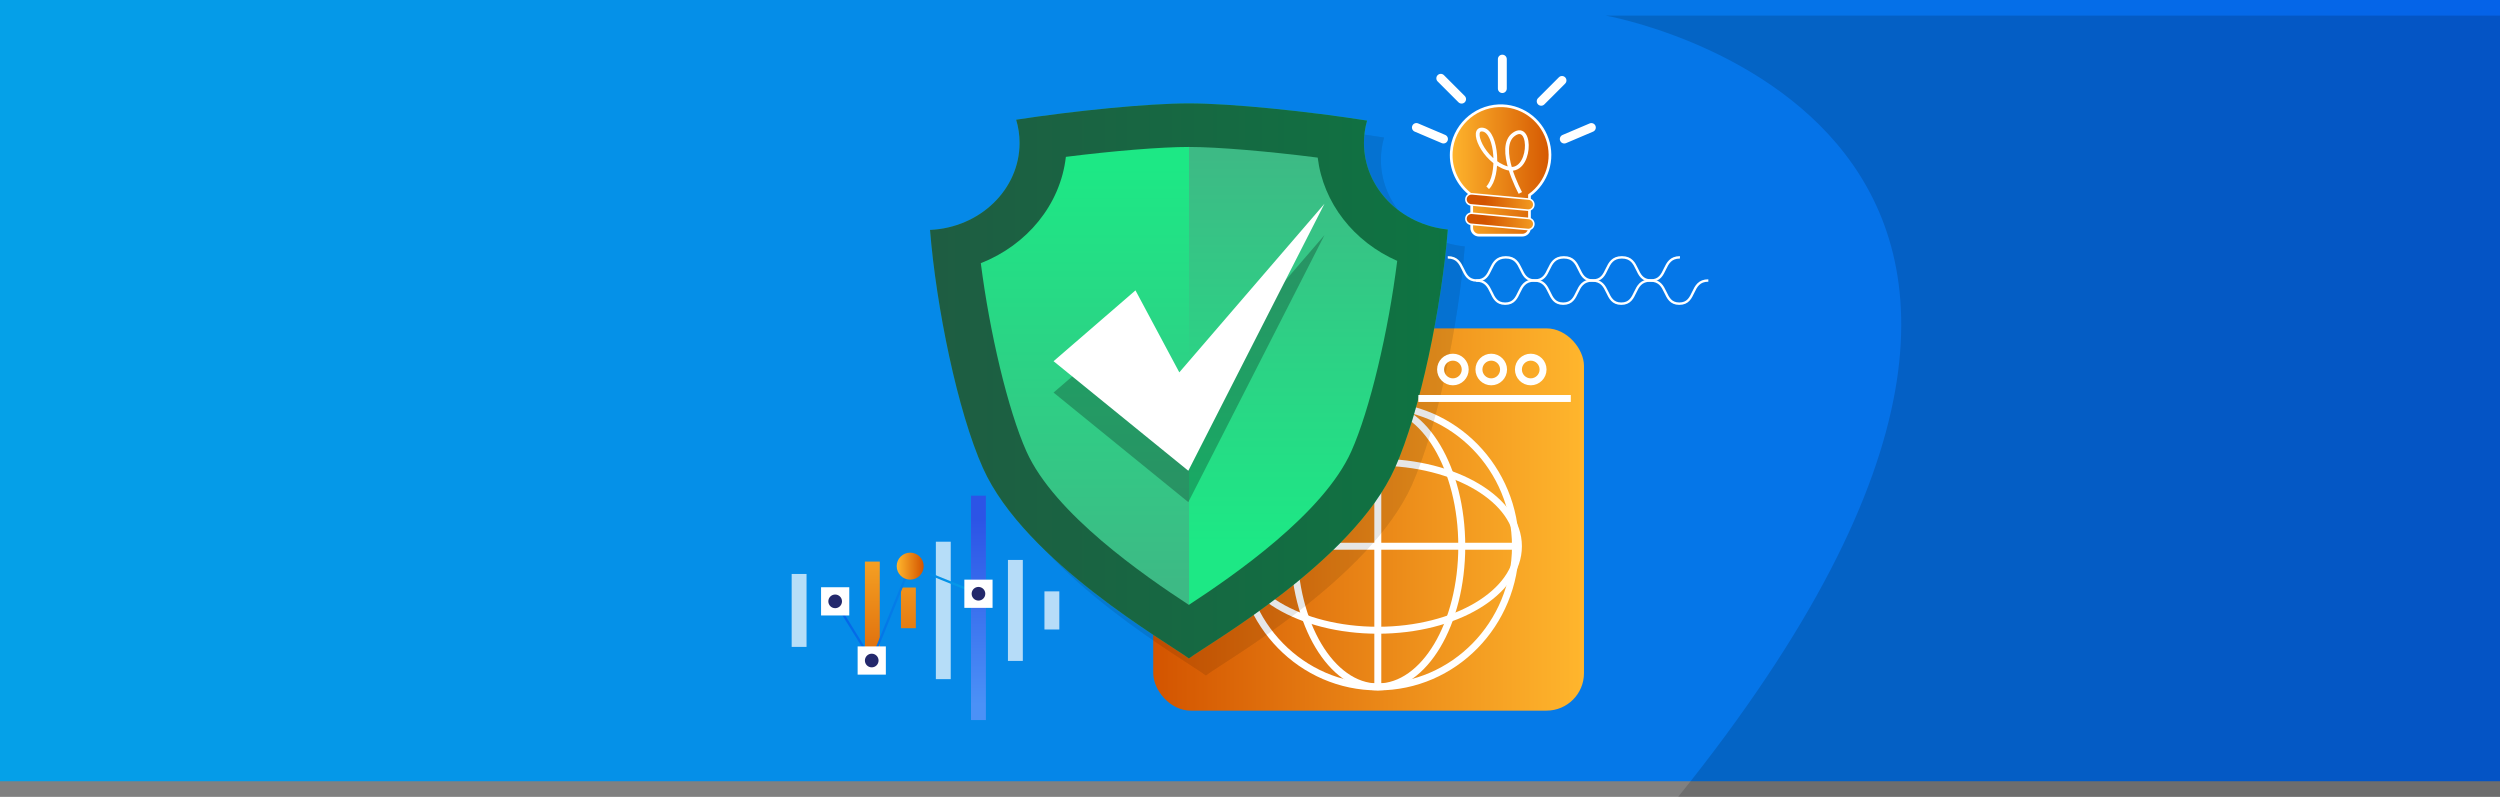 <?xml version="1.0" encoding="UTF-8"?>
<svg width="1920px" height="612px" viewBox="0 0 1920 612" version="1.1" xmlns="http://www.w3.org/2000/svg" xmlns:xlink="http://www.w3.org/1999/xlink">
    <rect x="0" y="0" width="1920" height="612" fill="#808080" stroke="none"/>
    <title>Group 3</title>
    <defs>
        <linearGradient x1="0%" y1="50%" x2="100%" y2="50%" id="linearGradient-1">
            <stop stop-color="#05A1E8" offset="0%"></stop>
            <stop stop-color="#0562E8" offset="100%"></stop>
        </linearGradient>
        <linearGradient x1="49.895%" y1="6.843%" x2="49.895%" y2="89.576%" id="linearGradient-2">
            <stop stop-color="#4B91F7" offset="0%"></stop>
            <stop stop-color="#2C54E6" offset="100%"></stop>
        </linearGradient>
        <linearGradient x1="50%" y1="-188.082%" x2="50%" y2="268.397%" id="linearGradient-3">
            <stop stop-color="#D35400" offset="0%"></stop>
            <stop stop-color="#FFB62D" offset="100%"></stop>
        </linearGradient>
        <linearGradient x1="49.895%" y1="-54.611%" x2="49.895%" y2="145.946%" id="linearGradient-4">
            <stop stop-color="#D35400" offset="0%"></stop>
            <stop stop-color="#FFB62D" offset="100%"></stop>
        </linearGradient>
        <linearGradient x1="100.305%" y1="50.563%" x2="-0.698%" y2="50.563%" id="linearGradient-5">
            <stop stop-color="#05A1E8" offset="0%"></stop>
            <stop stop-color="#0562E8" offset="100%"></stop>
        </linearGradient>
        <linearGradient x1="100%" y1="50%" x2="-0.058%" y2="50%" id="linearGradient-6">
            <stop stop-color="#D35400" offset="0%"></stop>
            <stop stop-color="#FFB62D" offset="100%"></stop>
        </linearGradient>
        <linearGradient x1="0%" y1="50.002%" x2="100%" y2="50.002%" id="linearGradient-7">
            <stop stop-color="#D35400" offset="0%"></stop>
            <stop stop-color="#FFB62D" offset="100%"></stop>
        </linearGradient>
        <linearGradient x1="-0.009%" y1="50.001%" x2="99.991%" y2="50.001%" id="linearGradient-8">
            <stop stop-color="#3DBA85" offset="0%"></stop>
            <stop stop-color="#1DE885" offset="100%"></stop>
        </linearGradient>
        <linearGradient x1="50.004%" y1="95.172%" x2="50.004%" y2="4.33%" id="linearGradient-9">
            <stop stop-color="#3DBA85" offset="0%"></stop>
            <stop stop-color="#1DE885" offset="100%"></stop>
        </linearGradient>
        <linearGradient x1="50%" y1="2.175%" x2="50%" y2="86.571%" id="linearGradient-10">
            <stop stop-color="#3DBA85" offset="0%"></stop>
            <stop stop-color="#1DE885" offset="100%"></stop>
        </linearGradient>
        <linearGradient x1="99.992%" y1="49.996%" x2="0.018%" y2="49.996%" id="linearGradient-11">
            <stop stop-color="#D35400" offset="0%"></stop>
            <stop stop-color="#FFB62D" offset="100%"></stop>
        </linearGradient>
        <linearGradient x1="27.587%" y1="36.475%" x2="127.22%" y2="35.01%" id="linearGradient-12">
            <stop stop-color="#D35400" offset="0%"></stop>
            <stop stop-color="#FFB62D" offset="100%"></stop>
        </linearGradient>
        <linearGradient x1="27.642%" y1="36.456%" x2="127.275%" y2="34.992%" id="linearGradient-13">
            <stop stop-color="#D35400" offset="0%"></stop>
            <stop stop-color="#FFB62D" offset="100%"></stop>
        </linearGradient>
    </defs>
    <g id="Page-1" stroke="none" stroke-width="1" fill="none" fill-rule="evenodd">
        <g id="Group-3">
            <rect id="Rectangle" fill="url(#linearGradient-1)" fill-rule="nonzero" x="0" y="0" width="1920" height="600"></rect>
            <path d="M1233.22,12 C1233.22,12 1704.43,95 1288.83,612 L1920,612 L1920,12 L1233.22,12 Z" id="Path" fill="#000000" fill-rule="nonzero" opacity="0.15"></path>
            <g id="Group-2" transform="translate(608, 42)">
                <rect id="Rectangle" fill="url(#linearGradient-2)" fill-rule="nonzero" transform="translate(143.448, 424.833) rotate(-180) translate(-143.448, -424.833) " x="137.734" y="338.665" width="11.427" height="172.335"></rect>
                <rect id="Rectangle" fill="url(#linearGradient-3)" fill-rule="nonzero" transform="translate(89.65, 424.845) rotate(-180) translate(-89.65, -424.845) " x="83.937" y="409.228" width="11.427" height="31.234"></rect>
                <rect id="Rectangle" fill="url(#linearGradient-4)" fill-rule="nonzero" transform="translate(61.959, 424.839) rotate(-180) translate(-61.959, -424.839) " x="56.246" y="389.293" width="11.427" height="71.091"></rect>
                <g id="Group" opacity="0.71" transform="translate(-0, 374.03)" fill="#FFFFFF" fill-rule="nonzero">
                    <rect id="Rectangle" transform="translate(171.811, 52.778) rotate(-180) translate(-171.811, -52.778) " x="166.098" y="14.002" width="11.427" height="77.551"></rect>
                    <rect id="Rectangle" transform="translate(116.453, 52.778) rotate(-180) translate(-116.453, -52.778) " x="110.74" y="0" width="11.427" height="105.555"></rect>
                    <rect id="Rectangle" transform="translate(5.713, 52.778) rotate(-180) translate(-5.713, -52.778) " x="0" y="24.774" width="11.427" height="56.008"></rect>
                    <rect id="Rectangle" transform="translate(199.85, 52.778) rotate(180) translate(-199.85, -52.778) " x="194.137" y="38.139" width="11.427" height="29.277"></rect>
                </g>
                <polyline id="Path" stroke="url(#linearGradient-5)" stroke-width="1.8" points="143.46 414.007 91.007 392.8 61.491 465.283 33.404 419.843"></polyline>
                <rect id="Rectangle" fill="#FFFFFF" fill-rule="nonzero" transform="translate(143.454, 414.001) rotate(180) translate(-143.454, -414.001) " x="132.621" y="403.163" width="21.665" height="21.675"></rect>
                <ellipse id="Oval" fill="#23286B" fill-rule="nonzero" cx="143.46" cy="414.007" rx="5.245" ry="5.248"></ellipse>
                <rect id="Rectangle" fill="#FFFFFF" fill-rule="nonzero" transform="translate(61.497, 465.277) rotate(180) translate(-61.497, -465.277) " x="50.665" y="454.44" width="21.665" height="21.675"></rect>
                <ellipse id="Oval" fill="#23286B" fill-rule="nonzero" cx="61.491" cy="465.283" rx="5.245" ry="5.248"></ellipse>
                <rect id="Rectangle" fill="#FFFFFF" fill-rule="nonzero" transform="translate(33.41, 419.837) rotate(180) translate(-33.41, -419.837) " x="22.578" y="408.999" width="21.665" height="21.675"></rect>
                <ellipse id="Oval" fill="#23286B" fill-rule="nonzero" cx="33.404" cy="419.843" rx="5.245" ry="5.248"></ellipse>
                <ellipse id="Oval" fill="url(#linearGradient-6)" fill-rule="nonzero" cx="91.019" cy="392.8" rx="10.359" ry="10.363"></ellipse>
                <rect id="Rectangle" fill="url(#linearGradient-7)" fill-rule="nonzero" x="277.677" y="210.198" width="330.815" height="293.573" rx="28.776"></rect>
                <ellipse id="Oval" stroke="#FFFFFF" stroke-width="5.34" cx="450.161" cy="377.513" rx="64.48" ry="108.041"></ellipse>
                <ellipse id="Oval" stroke="#FFFFFF" stroke-width="5.34" cx="450.161" cy="377.513" rx="105.722" ry="108.041"></ellipse>
                <line x1="450.161" y1="269.472" x2="450.161" y2="485.566" id="Path" stroke="#FFFFFF" stroke-width="5.34"></line>
                <ellipse id="Oval" stroke="#FFFFFF" stroke-width="5.34" cx="450.161" cy="377.513" rx="107.991" ry="64.51"></ellipse>
                <line x1="558.152" y1="377.513" x2="342.17" y2="377.513" id="Path" stroke="#FFFFFF" stroke-width="5.34"></line>
                <g id="Group" opacity="0.1" style="mix-blend-mode: multiply;" transform="translate(119.274, 50.424)" fill="#000000" fill-rule="nonzero">
                    <path d="M333.263,30.37 C333.257,24.565 334.065,18.789 335.664,13.209 C291.025,6.172 231.562,0 198.83,0 C167.058,0 110.26,5.776 66.161,12.537 C67.893,18.319 68.774,24.322 68.777,30.358 C68.777,66.191 38.302,95.444 0,97.185 C4.717,156.303 21.197,236.677 40.618,280.051 C72.798,351.935 184.078,415.136 198.83,426.292 C213.557,415.136 324.861,351.935 357.017,280.051 C376.474,236.605 393.026,155.991 397.659,96.861 C361.434,93.174 333.263,64.81 333.263,30.37 Z" id="Path"></path>
                    <path d="M333.263,30.37 C333.257,24.565 334.065,18.789 335.664,13.209 C291.025,6.172 231.562,0 198.83,0 C167.058,0 110.26,5.776 66.161,12.537 C67.893,18.319 68.774,24.322 68.777,30.358 C68.777,66.191 38.302,95.444 0,97.185 C4.717,156.303 21.197,236.677 40.618,280.051 C72.798,351.935 184.078,415.136 198.83,426.292 C213.557,415.136 324.861,351.935 357.017,280.051 C376.474,236.605 393.026,155.991 397.659,96.861 C361.434,93.174 333.263,64.81 333.263,30.37 Z" id="Path" opacity="0.5"></path>
                    <path d="M198.806,33.468 C177.44,33.468 140.903,36.482 104.342,41.069 C100.141,77.815 74.539,108.737 39.01,122.727 C42.48,149.593 47.364,176.257 53.641,202.608 C59.847,228.439 66.965,251.435 74.047,267.262 C95.472,315.128 164.453,362.658 198.806,385.15 L198.902,385.078 L198.902,33.468 L198.806,33.468 Z" id="Path"></path>
                    <path d="M297.746,41.646 C259.961,36.782 221.107,33.48 198.902,33.468 L198.902,385.09 C233.278,362.562 302.128,315.08 323.541,267.274 C330.635,251.423 337.752,228.439 343.946,202.62 C350.372,175.69 355.332,148.43 358.806,120.962 C325.521,106.276 301.971,76.555 297.746,41.646 Z" id="Path"></path>
                </g>
                <path d="M439.514,67.764 C439.508,61.96 440.316,56.184 441.914,50.604 C397.275,43.567 337.812,37.395 305.08,37.395 C273.32,37.395 216.522,43.171 172.423,49.932 C174.155,55.713 175.037,61.716 175.04,67.752 C175.04,103.586 144.564,132.839 106.263,134.58 C110.98,193.698 127.46,274.071 146.881,317.446 C179.061,389.329 290.329,452.53 305.08,463.686 C319.82,452.53 431.112,389.329 463.28,317.446 C482.737,273.999 499.289,193.386 503.922,134.256 C467.745,130.569 439.514,102.205 439.514,67.764 Z" id="Path" fill="url(#linearGradient-8)" fill-rule="nonzero"></path>
                <path d="M439.514,67.764 C439.508,61.96 440.316,56.184 441.914,50.604 C397.275,43.567 337.812,37.395 305.08,37.395 C273.32,37.395 216.522,43.171 172.423,49.932 C174.155,55.713 175.037,61.716 175.04,67.752 C175.04,103.586 144.564,132.839 106.263,134.58 C110.98,193.698 127.46,274.071 146.881,317.446 C179.061,389.329 290.329,452.53 305.08,463.686 C319.82,452.53 431.112,389.329 463.28,317.446 C482.737,273.999 499.289,193.386 503.922,134.256 C467.745,130.569 439.514,102.205 439.514,67.764 Z" id="Path" fill="#000000" fill-rule="nonzero" opacity="0.5"></path>
                <path d="M305.044,70.862 C283.691,70.862 247.142,73.877 210.593,78.464 C206.392,115.21 180.789,146.132 145.26,160.122 C148.73,186.992 153.614,213.66 159.892,240.015 C166.098,265.845 173.215,288.842 180.297,304.669 C201.722,352.535 270.704,400.065 305.044,422.557 L305.152,422.485 L305.152,70.862 L305.044,70.862 Z" id="Path" fill="url(#linearGradient-9)" fill-rule="nonzero"></path>
                <path d="M403.997,79.04 C366.212,74.237 327.358,70.874 305.152,70.862 L305.152,422.485 C339.529,399.957 408.378,352.475 429.791,304.669 C436.885,288.818 444.003,265.833 450.197,240.015 C456.622,213.084 461.583,185.825 465.056,158.357 C431.736,143.694 408.222,113.949 403.997,79.04 Z" id="Path" fill="url(#linearGradient-10)" fill-rule="nonzero"></path>
                <polygon id="Path" fill="#000000" fill-rule="nonzero" opacity="0.25" points="264.042 205.106 201.134 259.493 304.624 343.637 409.17 138.615 297.71 268.055"></polygon>
                <polygon id="Path" fill="#FFFFFF" fill-rule="nonzero" points="264.042 181.017 201.134 235.404 304.624 319.548 409.17 114.526 297.71 243.966"></polygon>
                <line x1="598.374" y1="264.032" x2="481.308" y2="264.032" id="Path" stroke="#FFFFFF" stroke-width="5.34"></line>
                <ellipse id="Oval" stroke="#FFFFFF" stroke-width="5.34" cx="567.61" cy="241.78" rx="9.458" ry="9.463"></ellipse>
                <ellipse id="Oval" stroke="#FFFFFF" stroke-width="5.34" cx="537.278" cy="241.78" rx="9.458" ry="9.463"></ellipse>
                <ellipse id="Oval" stroke="#FFFFFF" stroke-width="5.34" cx="507.823" cy="241.78" rx="9.458" ry="9.463"></ellipse>
                <path d="M682.191,155.643 C667.895,155.643 673.188,173.428 659.901,173.428 C646.614,173.428 651.907,155.643 637.611,155.643 C623.316,155.643 628.609,173.428 615.322,173.428 C602.035,173.428 607.34,155.643 593.044,155.643 C578.749,155.643 584.03,173.428 570.755,173.428 C557.479,173.428 562.761,155.643 548.465,155.643 C534.17,155.643 539.463,173.428 526.176,173.428 C512.888,173.428 518.182,155.643 503.886,155.643" id="Path" stroke="#FFFFFF" stroke-width="1.848"></path>
                <path d="M704,173.428 C689.704,173.428 694.986,191.224 681.71,191.224 C668.435,191.224 673.716,173.428 659.421,173.428 C645.125,173.428 650.419,191.224 637.131,191.224 C623.844,191.224 629.137,173.428 614.842,173.428 C600.546,173.428 605.839,191.224 592.552,191.224 C579.265,191.224 584.558,173.428 570.263,173.428 C555.967,173.428 561.26,191.224 547.985,191.224 C534.71,191.224 539.991,173.428 525.695,173.428" id="Path" stroke="#FFFFFF" stroke-width="1.848"></path>
                <path d="M506.599,74.597 C505.72,87.668 511.647,100.268 522.275,107.921 L522.275,133.055 C522.275,136.125 524.763,138.615 527.832,138.615 L561.08,138.615 C564.15,138.615 566.638,136.125 566.638,133.055 L566.638,107.897 C580.196,98.115 585.752,80.604 580.315,64.79 C574.878,48.975 559.732,38.589 543.028,39.22 C523.69,40.1 508.054,55.286 506.599,74.597 Z" id="Path" stroke="#FFFFFF" stroke-width="2.076" fill="url(#linearGradient-11)" fill-rule="nonzero"></path>
                <path d="M522.001,123.741 L565.814,123.743 C568.167,123.743 570.074,125.65 570.074,128.003 L570.074,128.021 C570.075,130.374 568.167,132.281 565.815,132.281 C565.815,132.281 565.815,132.281 565.814,132.281 L522.001,132.279 C519.648,132.279 517.741,130.372 517.741,128.019 L517.741,128.001 C517.741,125.648 519.648,123.741 522.001,123.741 C522.001,123.741 522.001,123.741 522.001,123.741 Z" id="Rectangle" stroke="#FFFFFF" stroke-width="1.236" fill="url(#linearGradient-12)" fill-rule="nonzero" transform="translate(543.908, 128.011) rotate(5.26) translate(-543.908, -128.011) "></path>
                <path d="M521.997,108.853 L565.811,108.855 C568.163,108.855 570.07,110.762 570.071,113.115 L570.071,113.133 C570.071,115.486 568.164,117.393 565.811,117.393 C565.811,117.393 565.811,117.393 565.811,117.393 L521.997,117.391 C519.644,117.391 517.737,115.484 517.737,113.131 L517.737,113.113 C517.737,110.76 519.644,108.853 521.997,108.853 C521.997,108.853 521.997,108.853 521.997,108.853 Z" id="Rectangle" stroke="#FFFFFF" stroke-width="1.236" fill="url(#linearGradient-13)" fill-rule="nonzero" transform="translate(543.904, 113.123) rotate(5.26) translate(-543.904, -113.123) "></path>
                <path d="M559.616,106.168 C559.616,106.168 540.411,70.886 554.815,61.027 C569.218,51.168 568.018,92.706 549.449,87.194 C530.881,81.682 520.498,55.516 531.109,57.605 C541.719,59.695 543.82,93.078 534.53,102.181" id="Path" stroke="#FFFFFF" stroke-width="2.904"></path>
                <path d="M592.466,56.956 L615.071,56.953 C616.957,56.951 618.485,58.479 618.486,60.365 C618.486,60.365 618.486,60.366 618.484,60.366 L618.484,60.37 C618.483,62.255 616.955,63.783 615.07,63.785 L592.464,63.789 C590.579,63.79 589.05,62.262 589.05,60.376 C589.05,60.376 589.05,60.376 589.051,60.375 L589.051,60.371 C589.052,58.486 590.581,56.958 592.466,56.956 Z" id="Rectangle" fill="#FFFFFF" fill-rule="nonzero" transform="translate(603.768, 60.371) rotate(156.97) translate(-603.768, -60.371) "></path>
                <path d="M572.322,24.373 L594.932,24.368 C596.818,24.366 598.347,25.894 598.347,27.779 C598.347,27.78 598.347,27.78 598.345,27.781 L598.345,27.784 C598.343,29.669 596.816,31.197 594.931,31.199 L572.321,31.204 C570.435,31.206 568.906,29.678 568.906,27.793 C568.906,27.792 568.906,27.792 568.907,27.791 L568.907,27.788 C568.909,25.903 570.437,24.375 572.322,24.373 Z" id="Rectangle" fill="#FFFFFF" fill-rule="nonzero" transform="translate(583.626, 27.786) rotate(135) translate(-583.626, -27.786) "></path>
                <path d="M478.895,56.928 L501.5,56.932 C503.385,56.933 504.913,58.461 504.915,60.346 L504.915,60.351 C504.916,62.236 503.388,63.765 501.502,63.765 C501.502,63.765 501.501,63.765 501.501,63.764 L478.896,63.76 C477.011,63.759 475.483,62.231 475.481,60.346 L475.481,60.341 C475.48,58.456 477.008,56.927 478.893,56.927 C478.894,56.927 478.894,56.927 478.895,56.928 Z" id="Rectangle" fill="#FFFFFF" fill-rule="nonzero" transform="translate(490.198, 60.346) rotate(23.03) translate(-490.198, -60.346) "></path>
                <path d="M534.486,11.308 L557.103,11.308 C558.988,11.308 560.517,12.836 560.517,14.722 L560.517,14.723 C560.517,16.609 558.988,18.137 557.103,18.137 L534.486,18.137 C532.6,18.137 531.072,16.609 531.072,14.723 L531.072,14.722 C531.072,12.836 532.6,11.308 534.486,11.308 Z" id="Rectangle" fill="#FFFFFF" fill-rule="nonzero" transform="translate(545.794, 14.722) rotate(90) translate(-545.794, -14.722) "></path>
                <path d="M495.212,22.716 L517.822,22.721 C519.707,22.723 521.235,24.251 521.237,26.136 L521.237,26.139 C521.239,28.025 519.711,29.554 517.825,29.554 C517.825,29.554 517.824,29.554 517.824,29.552 L495.214,29.547 C493.329,29.545 491.801,28.017 491.799,26.132 L491.799,26.129 C491.797,24.244 493.325,22.715 495.21,22.714 C495.211,22.714 495.212,22.714 495.212,22.716 Z" id="Rectangle" fill="#FFFFFF" fill-rule="nonzero" transform="translate(506.518, 26.134) rotate(45) translate(-506.518, -26.134) "></path>
            </g>
        </g>
    </g>
</svg>